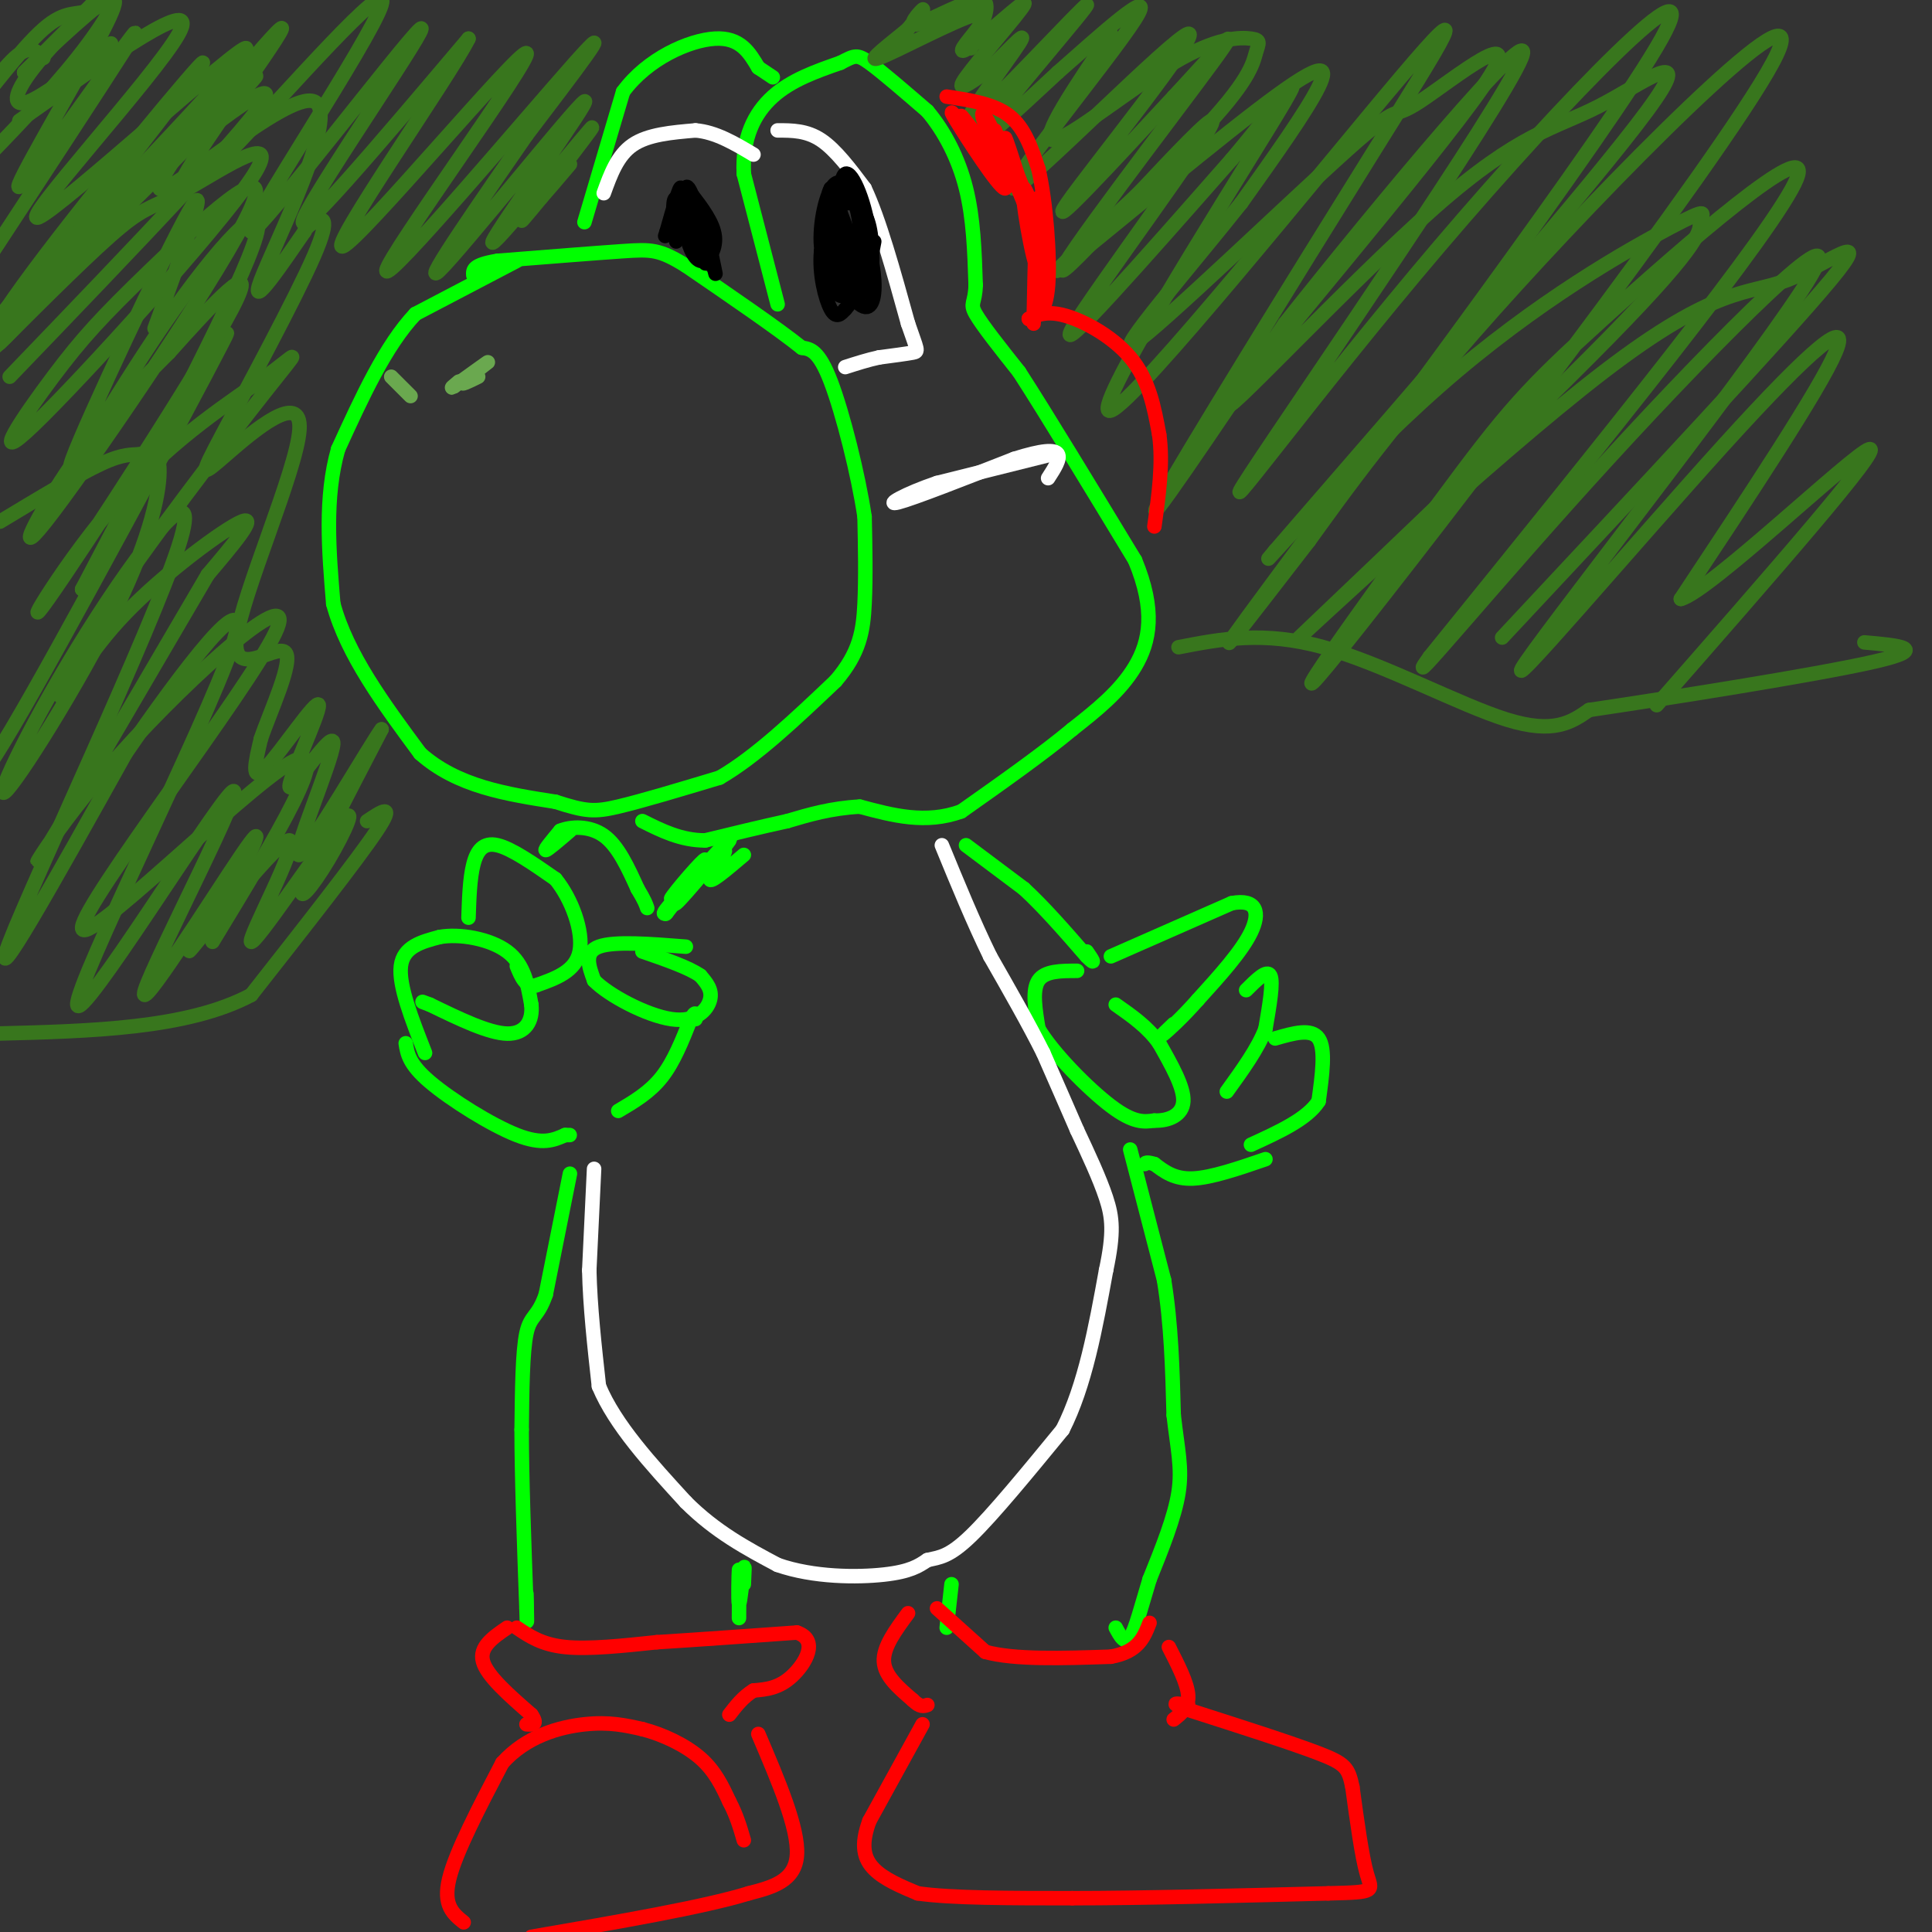 <svg viewBox='0 0 400 400' version='1.1' xmlns='http://www.w3.org/2000/svg' xmlns:xlink='http://www.w3.org/1999/xlink'><rect x="0" y="0" width="400" height="400" fill="#333333" stroke="none"/><g fill='none' stroke='#00ff00' stroke-width='3' stroke-linecap='round' stroke-linejoin='round'><path d='M107,54c0.000,0.000 -21.000,11.000 -21,11'/><path d='M86,65c-6.167,6.500 -11.083,17.250 -16,28'/><path d='M70,93c-2.833,10.000 -1.917,21.000 -1,32'/><path d='M69,125c2.833,10.500 10.417,20.750 18,31'/><path d='M87,156c7.667,6.833 17.833,8.417 28,10'/><path d='M115,166c6.311,2.044 8.089,2.156 13,1c4.911,-1.156 12.956,-3.578 21,-6'/><path d='M149,161c7.500,-4.333 15.750,-12.167 24,-20'/><path d='M173,141c5.067,-5.867 5.733,-10.533 6,-16c0.267,-5.467 0.133,-11.733 0,-18'/><path d='M179,107c-1.289,-8.711 -4.511,-21.489 -7,-28c-2.489,-6.511 -4.244,-6.756 -6,-7'/><path d='M166,72c-5.000,-4.000 -14.500,-10.500 -24,-17'/><path d='M142,55c-5.467,-3.400 -7.133,-3.400 -13,-3c-5.867,0.400 -15.933,1.200 -26,2'/><path d='M103,54c-5.167,0.833 -5.083,1.917 -5,3'/><path d='M121,46c0.000,0.000 8.000,-27.000 8,-27'/><path d='M129,19c5.067,-6.911 13.733,-10.689 19,-11c5.267,-0.311 7.133,2.844 9,6'/><path d='M157,14c2.000,1.333 2.500,1.667 3,2'/><path d='M161,63c0.000,0.000 -7.000,-27.000 -7,-27'/><path d='M154,36c-0.378,-7.444 2.178,-12.556 6,-16c3.822,-3.444 8.911,-5.222 14,-7'/><path d='M174,13c2.978,-1.533 3.422,-1.867 6,0c2.578,1.867 7.289,5.933 12,10'/><path d='M192,23c3.556,4.222 6.444,9.778 8,16c1.556,6.222 1.778,13.111 2,20'/><path d='M202,59c-0.089,3.911 -1.311,3.689 0,6c1.311,2.311 5.156,7.156 9,12'/><path d='M211,77c5.500,8.500 14.750,23.750 24,39'/><path d='M235,116c4.311,10.378 3.089,16.822 0,22c-3.089,5.178 -8.044,9.089 -13,13'/><path d='M222,151c-6.000,5.000 -14.500,11.000 -23,17'/><path d='M199,168c-7.333,2.667 -14.167,0.833 -21,-1'/><path d='M178,167c-6.000,0.333 -10.500,1.667 -15,3'/><path d='M163,170c-5.333,1.167 -11.167,2.583 -17,4'/><path d='M146,174c-5.000,0.000 -9.000,-2.000 -13,-4'/><path d='M154,177c-3.533,3.000 -7.067,6.000 -7,5c0.067,-1.000 3.733,-6.000 3,-6c-0.733,0.000 -5.867,5.000 -11,10'/><path d='M139,186c0.440,-1.036 7.042,-8.625 7,-8c-0.042,0.625 -6.726,9.464 -8,11c-1.274,1.536 2.863,-4.232 7,-10'/><path d='M145,179c-0.845,1.190 -6.458,9.167 -5,8c1.458,-1.167 9.988,-11.476 11,-13c1.012,-1.524 -5.494,5.738 -12,13'/><path d='M139,187c-2.167,2.500 -1.583,2.250 -1,2'/><path d='M200,175c0.000,0.000 12.000,9.000 12,9'/><path d='M212,184c4.167,3.833 8.583,8.917 13,14'/><path d='M225,198c2.167,2.167 1.083,0.583 0,-1'/><path d='M223,201c-3.333,0.000 -6.667,0.000 -8,2c-1.333,2.000 -0.667,6.000 0,10'/><path d='M215,213c2.933,4.978 10.267,12.422 15,16c4.733,3.578 6.867,3.289 9,3'/><path d='M239,232c2.956,0.111 5.844,-1.111 6,-4c0.156,-2.889 -2.422,-7.444 -5,-12'/><path d='M240,216c-2.333,-3.333 -5.667,-5.667 -9,-8'/><path d='M230,198c0.000,0.000 25.000,-11.000 25,-11'/><path d='M255,187c5.267,-1.000 5.933,2.000 4,6c-1.933,4.000 -6.467,9.000 -11,14'/><path d='M248,207c-3.356,3.822 -6.244,6.378 -7,7c-0.756,0.622 0.622,-0.689 2,-2'/><path d='M258,205c2.167,-2.167 4.333,-4.333 5,-3c0.667,1.333 -0.167,6.167 -1,11'/><path d='M262,213c-1.500,4.000 -4.750,8.500 -8,13'/><path d='M264,215c3.750,-1.083 7.500,-2.167 9,0c1.500,2.167 0.750,7.583 0,13'/><path d='M273,228c-2.333,3.667 -8.167,6.333 -14,9'/><path d='M262,240c-5.583,1.917 -11.167,3.833 -15,4c-3.833,0.167 -5.917,-1.417 -8,-3'/><path d='M239,241c-1.667,-0.500 -1.833,-0.250 -2,0'/><path d='M234,238c0.000,0.000 7.000,27.000 7,27'/><path d='M241,265c1.500,9.167 1.750,18.583 2,28'/><path d='M243,293c0.800,7.111 1.800,10.889 1,16c-0.800,5.111 -3.400,11.556 -6,18'/><path d='M238,327c-1.689,5.556 -2.911,10.444 -4,12c-1.089,1.556 -2.044,-0.222 -3,-2'/><path d='M197,328c0.000,0.000 -1.000,9.000 -1,9'/><path d='M154,328c0.113,-2.327 0.226,-4.655 0,-3c-0.226,1.655 -0.792,7.292 -1,7c-0.208,-0.292 -0.060,-6.512 0,-7c0.060,-0.488 0.030,4.756 0,10'/><path d='M118,243c0.000,0.000 -5.000,25.000 -5,25'/><path d='M113,268c-1.622,4.778 -3.178,4.222 -4,8c-0.822,3.778 -0.911,11.889 -1,20'/><path d='M108,296c0.000,9.500 0.500,23.250 1,37'/><path d='M109,333c0.167,5.667 0.083,1.333 0,-3'/><path d='M128,230c3.250,-1.917 6.500,-3.833 9,-7c2.500,-3.167 4.250,-7.583 6,-12'/><path d='M143,211c1.167,-2.000 1.083,-1.000 1,0'/><path d='M142,196c-7.417,-0.583 -14.833,-1.167 -18,0c-3.167,1.167 -2.083,4.083 -1,7'/><path d='M123,203c2.964,3.071 10.875,7.250 16,8c5.125,0.750 7.464,-1.929 8,-4c0.536,-2.071 -0.732,-3.536 -2,-5'/><path d='M145,202c-2.333,-1.667 -7.167,-3.333 -12,-5'/><path d='M118,172c-2.333,2.000 -4.667,4.000 -5,4c-0.333,0.000 1.333,-2.000 3,-4'/><path d='M116,172c2.156,-0.889 6.044,-1.111 9,1c2.956,2.111 4.978,6.556 7,11'/><path d='M132,184c1.500,2.500 1.750,3.250 2,4'/><path d='M97,190c0.133,-4.044 0.267,-8.089 1,-11c0.733,-2.911 2.067,-4.689 5,-4c2.933,0.689 7.467,3.844 12,7'/><path d='M115,182c3.378,4.111 5.822,10.889 5,15c-0.822,4.111 -4.911,5.556 -9,7'/><path d='M111,204c-2.167,0.500 -3.083,-1.750 -4,-4'/><path d='M88,218c-2.750,-7.000 -5.500,-14.000 -5,-18c0.500,-4.000 4.250,-5.000 8,-6'/><path d='M91,194c4.133,-0.756 10.467,0.356 14,3c3.533,2.644 4.267,6.822 5,11'/><path d='M110,208c0.378,3.311 -1.178,6.089 -5,6c-3.822,-0.089 -9.911,-3.044 -16,-6'/><path d='M89,208c-2.667,-1.000 -1.333,-0.500 0,0'/><path d='M84,216c0.333,2.156 0.667,4.311 5,8c4.333,3.689 12.667,8.911 18,11c5.333,2.089 7.667,1.044 10,0'/><path d='M117,235c1.667,0.000 0.833,0.000 0,0'/></g>
<g fill='none' stroke='#ff0000' stroke-width='3' stroke-linecap='round' stroke-linejoin='round'><path d='M194,333c0.000,0.000 10.000,9.000 10,9'/><path d='M204,342c6.000,1.667 16.000,1.333 26,1'/><path d='M230,343c5.667,-1.000 6.833,-4.000 8,-7'/><path d='M242,341c1.917,3.750 3.833,7.500 4,10c0.167,2.500 -1.417,3.750 -3,5'/><path d='M188,334c-2.583,3.500 -5.167,7.000 -5,10c0.167,3.000 3.083,5.500 6,8'/><path d='M189,352c1.500,1.500 2.250,1.250 3,1'/><path d='M191,357c0.000,0.000 -11.000,20.000 -11,20'/><path d='M180,377c-1.889,5.111 -1.111,7.889 1,10c2.111,2.111 5.556,3.556 9,5'/><path d='M190,392c6.833,1.000 19.417,1.000 32,1'/><path d='M222,393c14.167,0.000 33.583,-0.500 53,-1'/><path d='M275,392c10.156,-0.244 9.044,-0.356 8,-4c-1.044,-3.644 -2.022,-10.822 -3,-18'/><path d='M280,370c-0.822,-3.956 -1.378,-4.844 -7,-7c-5.622,-2.156 -16.311,-5.578 -27,-9'/><path d='M246,354c-4.500,-1.667 -2.250,-1.333 0,-1'/><path d='M107,337c2.583,1.750 5.167,3.500 10,4c4.833,0.500 11.917,-0.250 19,-1'/><path d='M136,340c8.000,-0.500 18.500,-1.250 29,-2'/><path d='M165,338c4.644,1.556 1.756,6.444 -1,9c-2.756,2.556 -5.378,2.778 -8,3'/><path d='M156,350c-2.167,1.333 -3.583,3.167 -5,5'/><path d='M105,337c-2.917,2.000 -5.833,4.000 -5,7c0.833,3.000 5.417,7.000 10,11'/><path d='M110,355c1.500,2.167 0.250,2.083 -1,2'/><path d='M96,398c-2.167,-1.750 -4.333,-3.500 -3,-9c1.333,-5.500 6.167,-14.750 11,-24'/><path d='M104,365c4.956,-5.556 11.844,-7.444 17,-8c5.156,-0.556 8.578,0.222 12,1'/><path d='M133,358c4.267,1.089 8.933,3.311 12,6c3.067,2.689 4.533,5.844 6,9'/><path d='M151,373c1.500,2.833 2.250,5.417 3,8'/><path d='M157,359c4.167,9.750 8.333,19.500 8,25c-0.333,5.500 -5.167,6.750 -10,8'/><path d='M155,392c-9.167,2.833 -27.083,5.917 -45,9'/></g>
<g fill='none' stroke='#ffffff' stroke-width='3' stroke-linecap='round' stroke-linejoin='round'><path d='M123,242c0.000,0.000 -1.000,21.000 -1,21'/><path d='M122,263c0.167,7.500 1.083,15.750 2,24'/><path d='M124,287c3.333,8.000 10.667,16.000 18,24'/><path d='M142,311c6.167,6.167 12.583,9.583 19,13'/><path d='M161,324c7.444,2.600 16.556,2.600 22,2c5.444,-0.600 7.222,-1.800 9,-3'/><path d='M192,323c2.556,-0.600 4.444,-0.600 9,-5c4.556,-4.400 11.778,-13.200 19,-22'/><path d='M220,296c4.667,-9.167 6.833,-21.083 9,-33'/><path d='M229,263c1.667,-7.844 1.333,-10.956 0,-15c-1.333,-4.044 -3.667,-9.022 -6,-14'/><path d='M223,234c-2.167,-5.000 -4.583,-10.500 -7,-16'/><path d='M216,218c-3.000,-6.000 -7.000,-13.000 -11,-20'/><path d='M205,198c-3.500,-7.167 -6.750,-15.083 -10,-23'/><path d='M218,94c0.000,0.000 -24.000,6.000 -24,6'/><path d='M194,100c-6.578,2.222 -11.022,4.778 -8,4c3.022,-0.778 13.511,-4.889 24,-9'/><path d='M210,95c5.822,-1.844 8.378,-1.956 9,-1c0.622,0.956 -0.689,2.978 -2,5'/><path d='M161,27c3.000,0.000 6.000,0.000 9,2c3.000,2.000 6.000,6.000 9,10'/><path d='M179,39c3.000,6.333 6.000,17.167 9,28'/><path d='M188,67c1.933,5.644 2.267,5.756 1,6c-1.267,0.244 -4.133,0.622 -7,1'/><path d='M182,74c-2.333,0.500 -4.667,1.250 -7,2'/><path d='M125,40c1.417,-3.917 2.833,-7.833 6,-10c3.167,-2.167 8.083,-2.583 13,-3'/><path d='M144,27c4.167,0.333 8.083,2.667 12,5'/></g>
<g fill='none' stroke='#000000' stroke-width='3' stroke-linecap='round' stroke-linejoin='round'><path d='M175,39c0.000,0.000 -5.000,13.000 -5,13'/><path d='M170,52c-0.467,4.689 0.867,9.911 2,12c1.133,2.089 2.067,1.044 3,0'/><path d='M175,64c1.400,-1.422 3.400,-4.978 3,-9c-0.400,-4.022 -3.200,-8.511 -6,-13'/><path d='M172,42c-1.048,0.583 -0.667,8.542 1,13c1.667,4.458 4.619,5.417 5,3c0.381,-2.417 -1.810,-8.208 -4,-14'/><path d='M174,44c-0.197,1.282 1.311,11.489 3,14c1.689,2.511 3.560,-2.672 3,-9c-0.560,-6.328 -3.552,-13.799 -5,-13c-1.448,0.799 -1.351,9.869 -1,15c0.351,5.131 0.958,6.323 2,7c1.042,0.677 2.521,0.838 4,1'/><path d='M180,59c0.804,-2.260 0.812,-8.409 0,-12c-0.812,-3.591 -2.446,-4.625 -4,-6c-1.554,-1.375 -3.030,-3.092 -3,1c0.030,4.092 1.565,13.994 3,16c1.435,2.006 2.771,-3.883 3,-8c0.229,-4.117 -0.649,-6.462 -2,-8c-1.351,-1.538 -3.176,-2.269 -5,-3'/><path d='M172,39c-1.177,2.046 -1.619,8.662 -1,14c0.619,5.338 2.298,9.400 4,8c1.702,-1.400 3.425,-8.262 3,-14c-0.425,-5.738 -2.999,-10.353 -5,-9c-2.001,1.353 -3.429,8.672 -3,13c0.429,4.328 2.714,5.664 5,7'/><path d='M175,58c1.621,-1.034 3.172,-7.119 3,-12c-0.172,-4.881 -2.068,-8.556 -4,-8c-1.932,0.556 -3.899,5.345 -3,11c0.899,5.655 4.665,12.176 7,14c2.335,1.824 3.239,-1.050 3,-5c-0.239,-3.950 -1.619,-8.975 -3,-14'/><path d='M178,44c-0.971,-2.510 -1.900,-1.786 -3,-2c-1.100,-0.214 -2.373,-1.365 -2,3c0.373,4.365 2.392,14.247 4,16c1.608,1.753 2.804,-4.624 4,-11'/><path d='M140,50c-0.500,-4.500 -1.000,-9.000 0,-9c1.000,0.000 3.500,4.500 6,9'/><path d='M146,50c1.582,3.737 2.537,8.579 2,6c-0.537,-2.579 -2.568,-12.579 -3,-13c-0.432,-0.421 0.734,8.737 1,11c0.266,2.263 -0.367,-2.368 -1,-7'/><path d='M145,47c-0.515,-1.607 -1.304,-2.124 -2,-2c-0.696,0.124 -1.300,0.889 -1,3c0.300,2.111 1.504,5.568 3,6c1.496,0.432 3.285,-2.162 3,-5c-0.285,-2.838 -2.642,-5.919 -5,-9'/><path d='M143,40c-1.612,-1.663 -3.144,-1.322 -2,2c1.144,3.322 4.962,9.625 6,10c1.038,0.375 -0.703,-5.179 -2,-7c-1.297,-1.821 -2.148,0.089 -3,2'/><path d='M142,47c-0.126,0.769 1.060,1.692 2,2c0.940,0.308 1.633,-0.000 1,-3c-0.633,-3.000 -2.592,-8.691 -3,-7c-0.408,1.691 0.736,10.763 1,12c0.264,1.237 -0.353,-5.361 -1,-7c-0.647,-1.639 -1.323,1.680 -2,5'/><path d='M140,49c0.044,-1.844 1.156,-8.956 1,-10c-0.156,-1.044 -1.578,3.978 -3,9'/><path d='M138,48c-0.500,1.500 -0.250,0.750 0,0'/></g>
<g fill='none' stroke='#6aa84f' stroke-width='3' stroke-linecap='round' stroke-linejoin='round'><path d='M99,78c-1.978,0.978 -3.956,1.956 -3,1c0.956,-0.956 4.844,-3.844 5,-4c0.156,-0.156 -3.422,2.422 -7,5'/><path d='M94,80c-1.000,0.667 0.000,-0.167 1,-1'/><path d='M81,78c0.000,0.000 4.000,4.000 4,4'/></g>
<g fill='none' stroke='#38761d' stroke-width='3' stroke-linecap='round' stroke-linejoin='round'><path d='M244,134c8.822,-1.711 17.644,-3.422 30,0c12.356,3.422 28.244,11.978 38,15c9.756,3.022 13.378,0.511 17,-2'/><path d='M329,147c15.844,-2.356 46.956,-7.244 59,-10c12.044,-2.756 5.022,-3.378 -2,-4'/><path d='M76,170c3.000,-2.000 6.000,-4.000 2,2c-4.000,6.000 -15.000,20.000 -26,34'/><path d='M52,206c-13.167,7.000 -33.083,7.500 -53,8'/><path d='M9,12c-1.411,-1.457 -2.822,-2.914 -6,0c-3.178,2.914 -8.122,10.197 -7,9c1.122,-1.197 8.309,-10.876 13,-15c4.691,-4.124 6.886,-2.693 10,-4c3.114,-1.307 7.146,-5.352 3,3c-4.146,8.352 -16.470,29.101 -18,33c-1.530,3.899 7.735,-9.050 17,-22'/><path d='M21,16c5.178,-6.933 9.622,-13.267 5,-6c-4.622,7.267 -18.311,28.133 -32,49'/><path d='M41,23c-16.256,19.798 -32.512,39.595 -40,47c-7.488,7.405 -6.208,2.417 6,-14c12.208,-16.417 35.345,-44.262 35,-43c-0.345,1.262 -24.173,31.631 -48,62'/><path d='M32,68c6.043,-16.507 12.086,-33.014 7,-24c-5.086,9.014 -21.301,43.550 -24,51c-2.699,7.450 8.120,-12.187 19,-28c10.880,-15.813 21.823,-27.804 19,-18c-2.823,9.804 -19.411,41.402 -36,73'/><path d='M17,122c3.440,-4.893 30.042,-53.625 30,-53c-0.042,0.625 -26.726,50.607 -40,74c-13.274,23.393 -13.137,20.196 -13,17'/><path d='M0,108c8.109,-4.895 16.218,-9.789 21,-12c4.782,-2.211 6.239,-1.738 8,-2c1.761,-0.262 3.828,-1.257 4,3c0.172,4.257 -1.552,13.768 -9,29c-7.448,15.232 -20.620,36.187 -23,38c-2.380,1.813 6.032,-15.514 17,-33c10.968,-17.486 24.491,-35.131 19,-18c-5.491,17.131 -29.998,69.037 -35,82c-5.002,12.963 9.499,-13.019 24,-39'/><path d='M26,156c11.260,-16.435 27.409,-38.022 22,-22c-5.409,16.022 -32.378,69.652 -32,74c0.378,4.348 28.101,-40.587 32,-44c3.899,-3.413 -16.027,34.697 -18,41c-1.973,6.303 14.008,-19.199 20,-28c5.992,-8.801 1.996,-0.900 -2,7'/><path d='M48,184c-3.544,5.587 -11.402,16.054 -8,12c3.402,-4.054 18.066,-22.628 20,-22c1.934,0.628 -8.860,20.458 -8,21c0.860,0.542 13.375,-18.205 18,-24c4.625,-5.795 1.361,1.363 -2,7c-3.361,5.637 -6.817,9.753 -5,5c1.817,-4.753 8.909,-18.377 16,-32'/><path d='M79,151c-1.985,2.571 -14.947,24.998 -17,26c-2.053,1.002 6.804,-19.422 7,-23c0.196,-3.578 -8.267,9.690 -9,9c-0.733,-0.690 6.264,-15.340 6,-17c-0.264,-1.660 -7.790,9.668 -11,13c-3.210,3.332 -2.105,-1.334 -1,-6'/><path d='M54,153c1.854,-5.538 6.990,-16.382 5,-18c-1.990,-1.618 -11.107,5.992 -10,-3c1.107,-8.992 12.437,-34.586 13,-43c0.563,-8.414 -9.642,0.350 -15,5c-5.358,4.650 -5.869,5.184 -1,-4c4.869,-9.184 15.119,-28.088 19,-37c3.881,-8.912 1.395,-7.832 0,-7c-1.395,0.832 -1.697,1.416 -2,2'/><path d='M63,48c-3.668,5.290 -11.839,17.516 -9,10c2.839,-7.516 16.689,-34.774 11,-37c-5.689,-2.226 -30.917,20.578 -32,18c-1.083,-2.578 21.978,-30.540 25,-33c3.022,-2.460 -13.994,20.583 -19,29c-5.006,8.417 1.997,2.209 9,-4'/><path d='M48,31c10.752,-11.146 33.132,-37.012 31,-30c-2.132,7.012 -28.778,46.900 -27,47c1.778,0.100 31.979,-39.588 35,-42c3.021,-2.412 -21.137,32.454 -24,39c-2.863,6.546 15.568,-15.227 34,-37'/><path d='M97,8c-3.581,7.370 -29.534,44.295 -26,43c3.534,-1.295 36.556,-40.811 38,-40c1.444,0.811 -28.688,41.949 -29,45c-0.312,3.051 29.197,-31.985 39,-43c9.803,-11.015 -0.098,1.993 -10,15'/><path d='M109,28c-7.855,11.377 -22.492,32.319 -18,28c4.492,-4.319 28.112,-33.900 30,-35c1.888,-1.100 -17.958,26.283 -19,29c-1.042,2.717 16.719,-19.230 20,-23c3.281,-3.770 -7.920,10.637 -12,16c-4.080,5.363 -1.040,1.681 2,-2'/><path d='M112,41c1.333,-1.500 3.667,-4.250 6,-7'/><path d='M201,10c2.363,-4.905 4.726,-9.810 2,-10c-2.726,-0.190 -10.542,4.333 -13,5c-2.458,0.667 0.440,-2.524 1,-3c0.560,-0.476 -1.220,1.762 -3,4'/><path d='M188,6c-3.068,2.613 -9.238,7.146 -6,6c3.238,-1.146 15.885,-7.970 20,-9c4.115,-1.030 -0.301,3.735 -2,6c-1.699,2.265 -0.682,2.030 3,-1c3.682,-3.030 10.030,-8.854 9,-7c-1.030,1.854 -9.437,11.387 -12,15c-2.563,3.613 0.719,1.307 4,-1'/><path d='M204,15c3.303,-2.996 9.562,-9.985 7,-6c-2.562,3.985 -13.944,18.944 -10,16c3.944,-2.944 23.216,-23.793 24,-24c0.784,-0.207 -16.919,20.226 -21,26c-4.081,5.774 5.459,-3.113 15,-12'/><path d='M219,15c8.172,-7.160 21.101,-19.059 16,-11c-5.101,8.059 -28.233,36.078 -25,35c3.233,-1.078 32.832,-31.252 36,-32c3.168,-0.748 -20.095,27.929 -25,35c-4.905,7.071 8.547,-7.465 22,-22'/><path d='M243,20c7.752,-8.315 16.132,-18.104 8,-7c-8.132,11.104 -32.778,43.100 -31,43c1.778,-0.100 29.979,-32.296 31,-31c1.021,1.296 -25.137,36.085 -29,43c-3.863,6.915 14.568,-14.042 33,-35'/><path d='M255,33c9.865,-11.681 18.028,-23.385 8,-7c-10.028,16.385 -38.248,60.857 -33,59c5.248,-1.857 43.963,-50.044 60,-69c16.037,-18.956 9.394,-8.680 -6,16c-15.394,24.680 -39.541,63.766 -44,72c-4.459,8.234 10.771,-14.383 26,-37'/><path d='M266,67c18.860,-23.848 53.010,-64.967 49,-55c-4.010,9.967 -46.179,71.019 -56,86c-9.821,14.981 12.708,-16.108 39,-47c26.292,-30.892 56.348,-61.586 46,-43c-10.348,18.586 -61.099,86.453 -80,112c-18.901,25.547 -5.950,8.773 7,-8'/><path d='M271,112c6.094,-8.381 17.829,-25.334 43,-53c25.171,-27.666 63.778,-66.044 53,-46c-10.778,20.044 -70.940,98.512 -89,121c-18.060,22.488 5.984,-11.003 20,-30c14.016,-18.997 18.004,-23.499 34,-38c15.996,-14.501 43.999,-39.000 40,-29c-3.999,10.000 -39.999,54.500 -76,99'/><path d='M296,136c-7.030,9.798 13.395,-15.206 37,-41c23.605,-25.794 50.389,-52.379 42,-38c-8.389,14.379 -51.950,69.720 -59,80c-7.050,10.280 22.409,-24.502 41,-45c18.591,-20.498 26.312,-26.714 23,-19c-3.312,7.714 -17.656,29.357 -32,51'/><path d='M348,124c5.644,-1.311 35.756,-30.089 39,-31c3.244,-0.911 -20.378,26.044 -44,53'/><path d='M23,9c-6.786,5.321 -13.571,10.643 -17,12c-3.429,1.357 -3.500,-1.250 1,-7c4.500,-5.750 13.571,-14.643 14,-15c0.429,-0.357 -7.786,7.821 -16,16'/><path d='M5,15c1.464,-1.345 13.125,-12.708 17,-15c3.875,-2.292 -0.036,4.488 -6,12c-5.964,7.512 -13.982,15.756 -22,24'/><path d='M4,25c18.936,-13.404 37.872,-26.807 33,-18c-4.872,8.807 -33.553,39.825 -29,38c4.553,-1.825 42.341,-36.491 43,-35c0.659,1.491 -35.812,39.140 -47,51c-11.188,11.860 2.906,-2.070 17,-16'/><path d='M21,45c13.085,-12.257 37.299,-34.900 31,-28c-6.299,6.900 -43.111,43.344 -55,54c-11.889,10.656 1.145,-4.477 19,-21c17.855,-16.523 40.530,-34.435 39,-30c-1.530,4.435 -27.265,31.218 -53,58'/><path d='M0,71c9.743,-9.727 19.486,-19.453 25,-24c5.514,-4.547 6.798,-3.914 14,-8c7.202,-4.086 20.323,-12.893 13,-2c-7.323,10.893 -35.088,41.484 -45,51c-9.912,9.516 -1.970,-2.045 4,-10c5.970,-7.955 9.970,-12.306 20,-22c10.030,-9.694 26.091,-24.732 21,-13c-5.091,11.732 -31.332,50.236 -41,63c-9.668,12.764 -2.762,-0.210 4,-10c6.762,-9.790 13.381,-16.395 20,-23'/><path d='M35,73c8.468,-9.480 19.637,-21.679 13,-9c-6.637,12.679 -31.080,50.237 -38,60c-6.920,9.763 3.684,-8.268 15,-21c11.316,-12.732 23.343,-20.166 30,-25c6.657,-4.834 7.944,-7.068 0,3c-7.944,10.068 -25.117,32.438 -34,46c-8.883,13.562 -9.474,18.316 -8,17c1.474,-1.316 5.012,-8.700 13,-17c7.988,-8.300 20.425,-17.514 24,-19c3.575,-1.486 -1.713,4.757 -7,11'/><path d='M43,119c-8.720,14.819 -27.021,46.368 -33,56c-5.979,9.632 0.365,-2.651 15,-19c14.635,-16.349 37.562,-36.764 32,-25c-5.562,11.764 -39.613,55.706 -40,61c-0.387,5.294 32.889,-28.059 43,-34c10.111,-5.941 -2.945,15.529 -16,37'/><path d='M230,7c-7.429,10.950 -14.858,21.900 -12,22c2.858,0.100 16.004,-10.651 25,-16c8.996,-5.349 13.843,-5.297 16,-5c2.157,0.297 1.623,0.841 1,3c-0.623,2.159 -1.335,5.935 -12,17c-10.665,11.065 -31.281,29.419 -29,28c2.281,-1.419 27.460,-22.613 41,-33c13.540,-10.387 15.440,-9.968 13,-5c-2.440,4.968 -9.220,14.484 -16,24'/><path d='M257,42c-10.013,12.646 -27.045,32.262 -22,29c5.045,-3.262 32.166,-29.402 44,-40c11.834,-10.598 8.380,-5.654 15,-10c6.620,-4.346 23.313,-17.981 13,-3c-10.313,14.981 -47.634,58.578 -52,65c-4.366,6.422 24.221,-24.330 42,-40c17.779,-15.670 24.748,-16.257 34,-21c9.252,-4.743 20.786,-13.641 10,1c-10.786,14.641 -43.893,52.820 -77,91'/><path d='M264,114c-7.036,8.347 13.876,-16.285 34,-34c20.124,-17.715 39.462,-28.512 48,-33c8.538,-4.488 6.277,-2.666 6,-1c-0.277,1.666 1.431,3.176 -19,24c-20.431,20.824 -62.999,60.961 -64,62c-1.001,1.039 39.567,-37.020 63,-55c23.433,-17.980 29.732,-15.879 38,-19c8.268,-3.121 18.505,-11.463 9,0c-9.505,11.463 -38.753,42.732 -68,74'/></g>
<g fill='none' stroke='#ff0000' stroke-width='3' stroke-linecap='round' stroke-linejoin='round'><path d='M196,20c4.917,0.750 9.833,1.500 13,4c3.167,2.500 4.583,6.750 6,11'/><path d='M215,35c1.556,6.733 2.444,18.067 2,24c-0.444,5.933 -2.222,6.467 -4,7'/><path d='M213,66c-0.083,0.512 1.708,-1.708 6,-1c4.292,0.708 11.083,4.345 15,9c3.917,4.655 4.958,10.327 6,16'/><path d='M240,90c0.833,5.833 -0.083,12.417 -1,19'/><path d='M206,27c3.100,7.728 6.200,15.456 6,15c-0.200,-0.456 -3.700,-9.097 -6,-14c-2.300,-4.903 -3.400,-6.067 -2,-2c1.400,4.067 5.300,13.364 4,13c-1.300,-0.364 -7.800,-10.390 -10,-14c-2.200,-3.610 -0.100,-0.805 2,2'/><path d='M200,27c1.639,2.084 4.736,6.295 4,5c-0.736,-1.295 -5.304,-8.095 -5,-8c0.304,0.095 5.482,7.083 7,9c1.518,1.917 -0.624,-1.239 -1,-3c-0.376,-1.761 1.014,-2.128 3,1c1.986,3.128 4.567,9.751 5,11c0.433,1.249 -1.284,-2.875 -3,-7'/><path d='M210,35c-1.270,-3.803 -2.946,-9.809 -1,-4c1.946,5.809 7.513,23.435 8,24c0.487,0.565 -4.107,-15.931 -5,-16c-0.893,-0.069 1.913,16.289 3,17c1.087,0.711 0.453,-14.225 0,-15c-0.453,-0.775 -0.727,12.613 -1,26'/></g>
</svg>